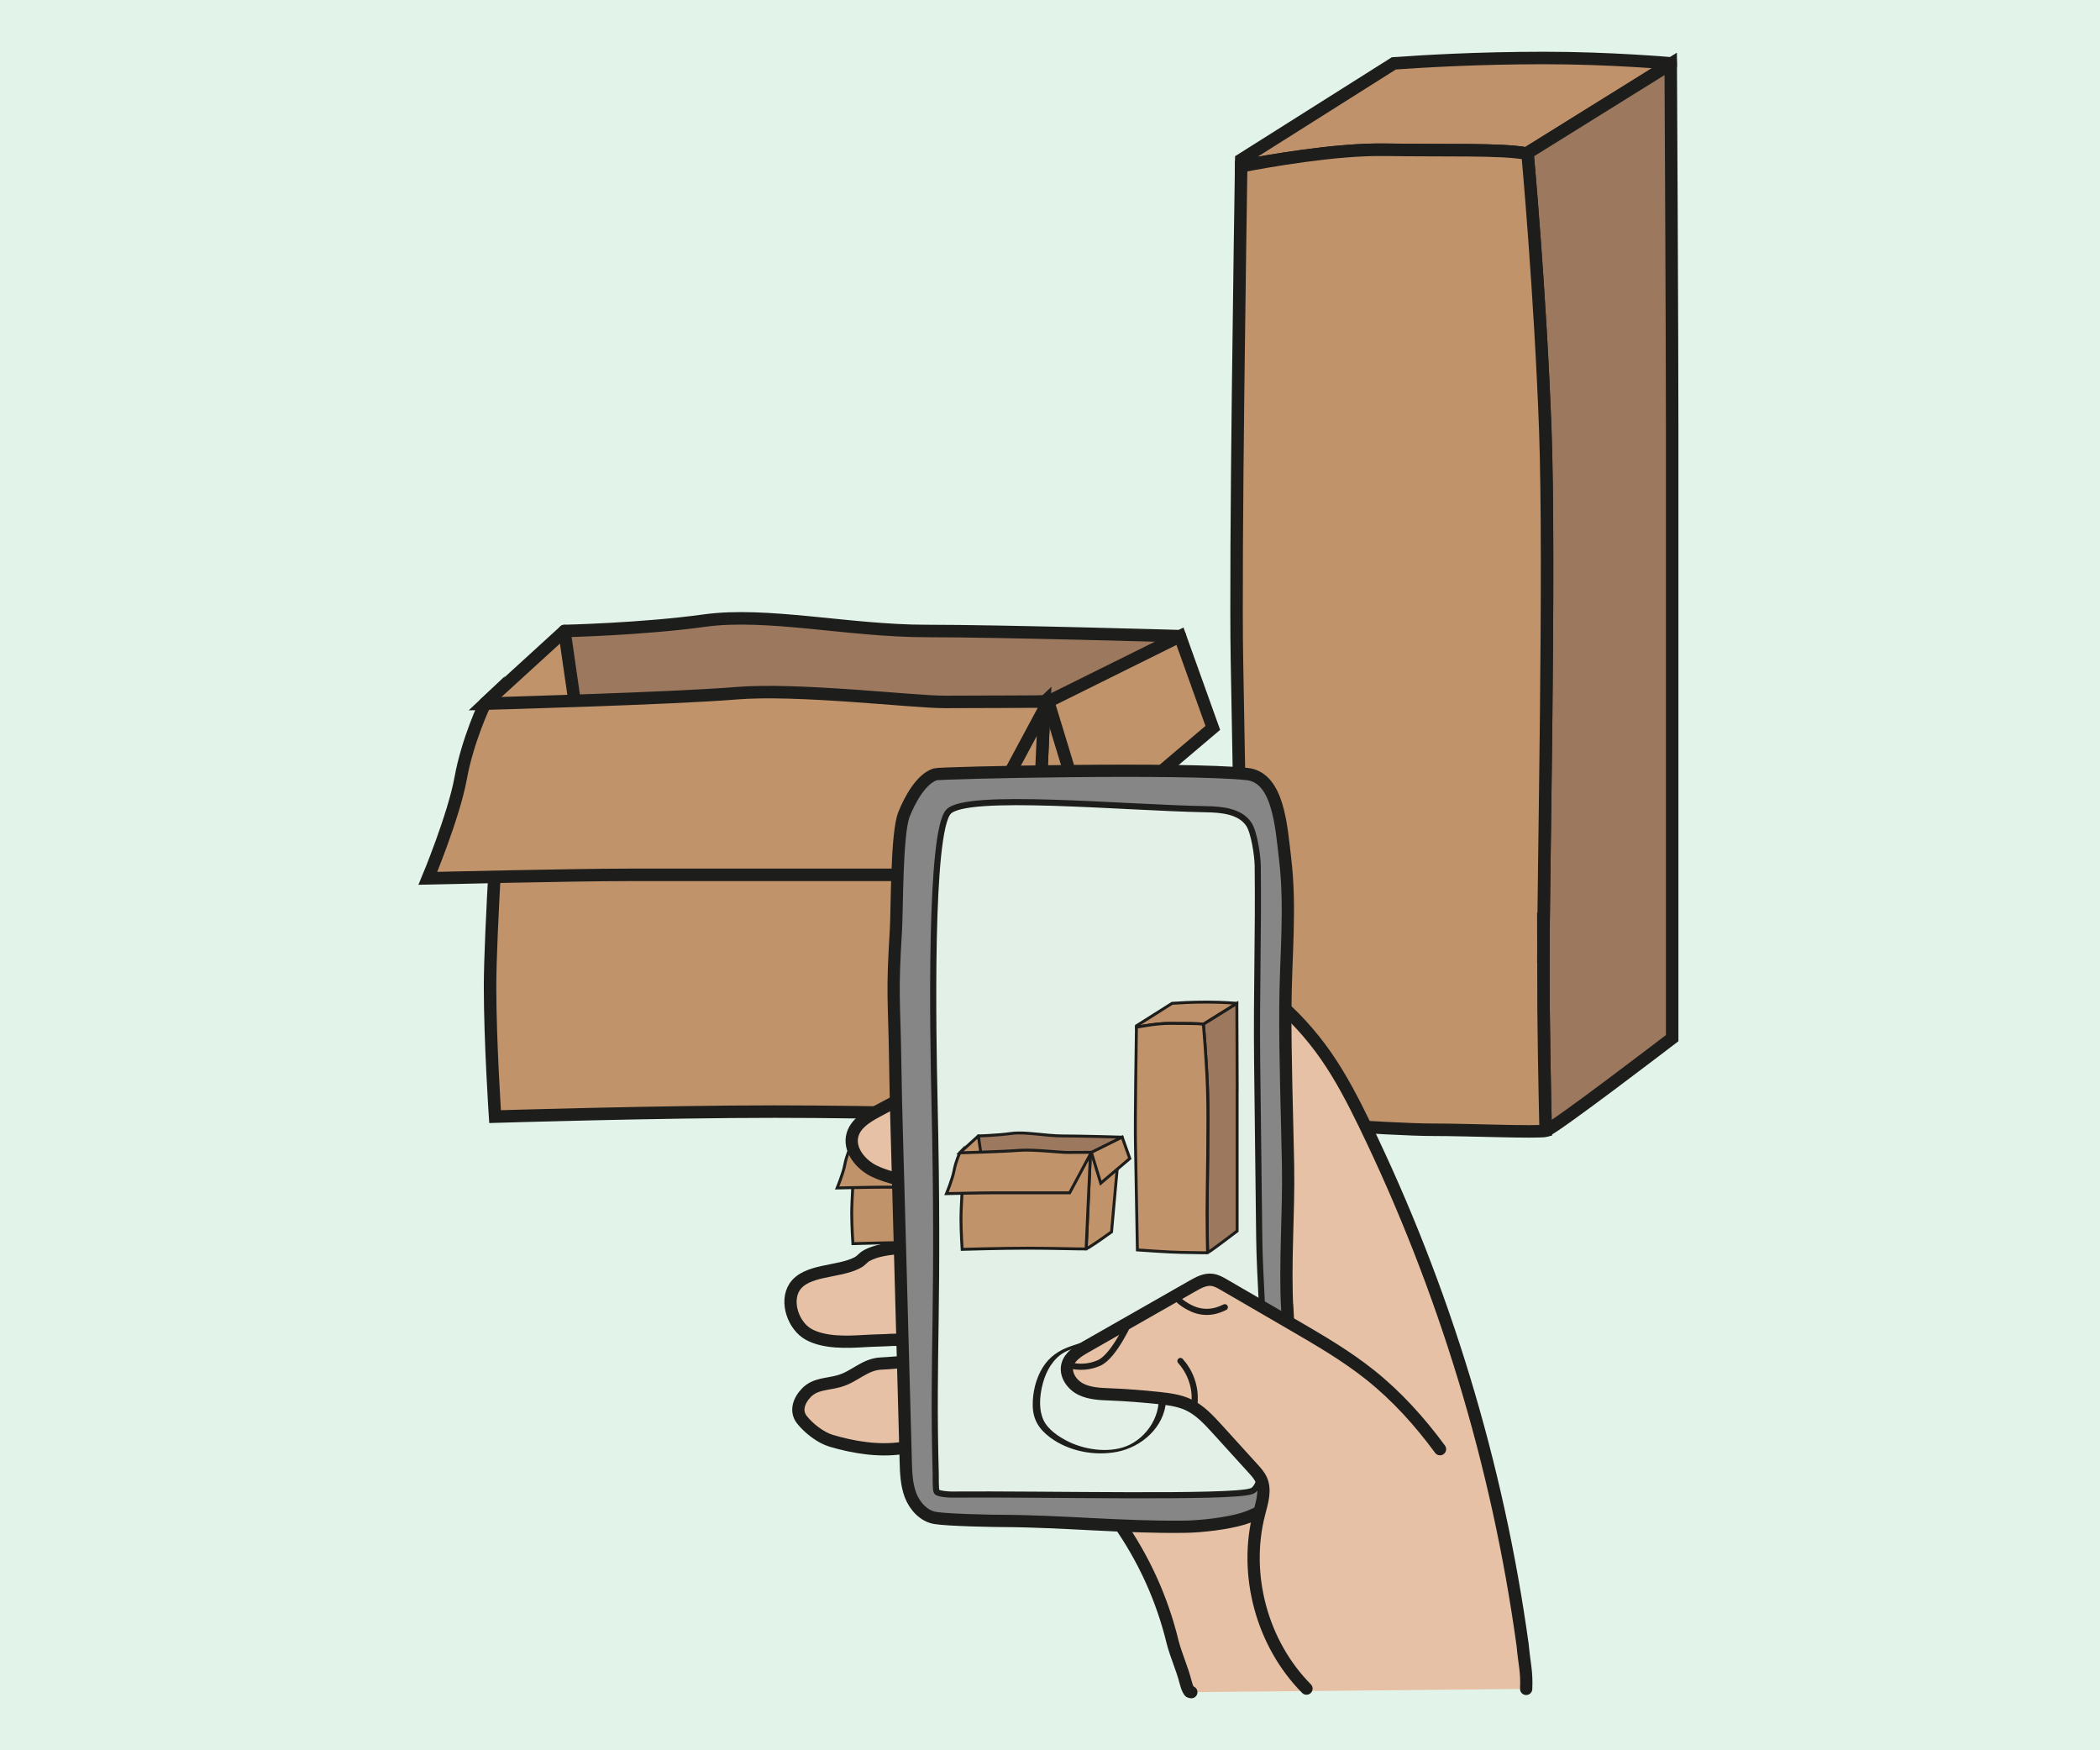 <?xml version="1.0" encoding="UTF-8"?><svg id="Layer_2" xmlns="http://www.w3.org/2000/svg" viewBox="0 0 360 300"><defs><style>.cls-1,.cls-2{stroke-linecap:square;}.cls-1,.cls-2,.cls-3,.cls-4,.cls-5,.cls-6,.cls-7,.cls-8,.cls-9,.cls-10,.cls-11,.cls-12,.cls-13,.cls-14,.cls-15{stroke:#1d1d1b;}.cls-1,.cls-2,.cls-4,.cls-11{fill:#9b785e;}.cls-1,.cls-2,.cls-13,.cls-14{stroke-linejoin:round;}.cls-1,.cls-9,.cls-10,.cls-11,.cls-13{stroke-width:2.14px;}.cls-16,.cls-7,.cls-15{fill:none;}.cls-16,.cls-17,.cls-18{stroke-width:0px;}.cls-2,.cls-4,.cls-5,.cls-6,.cls-14{stroke-width:.5px;}.cls-3{fill:#e7c1a5;}.cls-3,.cls-4,.cls-5,.cls-6,.cls-7,.cls-8,.cls-9,.cls-10,.cls-11,.cls-12,.cls-15{stroke-miterlimit:10;}.cls-3,.cls-7{stroke-linecap:round;}.cls-3,.cls-12{stroke-width:2.1px;}.cls-5,.cls-10{fill:#c0926b;}.cls-6,.cls-9,.cls-13,.cls-14{fill:#c1936b;}.cls-7,.cls-8,.cls-15{stroke-width:1.05px;}.cls-8{fill:#e3f0e7;}.cls-12{fill:#868686;}.cls-17{fill:#1d1e1c;}.cls-18{fill:#e2f3e9;}</style></defs><g id="Layer_1-2"><rect class="cls-18" width="360" height="300"/><rect class="cls-16" x="58.6" y="7.93" width="250.8" height="279.69"/><path class="cls-5" d="m193.29,170.99v.02l-5.77,3.59c-1.01-.19-3.23-.11-5.68-.15-1.97-.03-4.7.46-5.75.66,0-.17,0-.26,0-.26l6.11-3.86c1.16-.08,3.36-.21,6.02-.21s5.07.21,5.07.21Z"/><path class="cls-4" d="m193.35,185.8v24.22s-4.73,3.62-5.06,3.7h0c-.03-1.44-.09-4.31-.09-6.73,0-3.39.28-15.82.08-21.3-.2-5.49-.71-11.09-.71-11.09-.01,0-.03,0-.04,0l5.77-3.59c0,.48.06,10.9.06,14.79Z"/><path class="cls-6" d="m188.19,207c0,2.43.06,5.29.09,6.73-.35.08-2.99-.04-4.56-.04s-7.47-.42-7.47-.42c0,0-.25-13.86-.33-18.34-.08-4.14.14-17.79.17-19.83,1.05-.2,3.78-.69,5.75-.66,2.46.04,4.68-.04,5.68.15.01,0,.03,0,.04,0,0,0,.51,5.6.71,11.09.2,5.48-.08,17.91-.08,21.3Z"/><path class="cls-2" d="m148.98,193.72l.69,12.26,18.56.9,5.4-12.95s-7.13-.21-10.18-.21-6.37-.76-8.86-.42-5.61.42-5.61.42Z"/><polygon class="cls-14" points="149.95 200.44 148.98 193.72 145.79 196.63 147.11 202.03 149.95 200.44"/><path class="cls-6" d="m173.01,196.76l-1.2,13.4-1.4,1c-1.4,1-2.86,1.92-2.94,1.93l.73-16.53,4.8.2Z"/><path class="cls-6" d="m168.21,196.56l-.75,16.53c-.84.03-5.85-.13-10.05-.13-4.6,0-11.2.2-11.2.2,0,0-.2-3-.2-5.2s.4-8.2.4-8.2l21.81-3.2Z"/><path class="cls-6" d="m145.79,196.63s7.55-.21,10.04-.42,7.06.35,8.38.35,4.14-.02,4.14-.02l-3.72,6.94h-13.09c-2.22,0-8.03.14-8.03.14,0,0,1.04-2.49,1.32-4.02s.97-2.98.97-2.98Z"/><polygon class="cls-6" points="169.96 201.83 174.95 197.6 173.63 193.93 168.36 196.55 169.96 201.83"/><path class="cls-10" d="m286.4,10.87v.07l-24.71,15.37c-4.3-.81-13.81-.48-24.32-.65-8.42-.13-20.1,1.95-24.61,2.82.01-.71.02-1.1.02-1.1l26.17-16.52c4.98-.35,14.4-.92,25.77-.92s21.68.92,21.68.92Z"/><path class="cls-11" d="m286.66,74.26v103.68s-20.25,15.5-21.67,15.86h-.02c-.14-6.16-.4-18.44-.4-28.82,0-14.53,1.18-67.72.34-91.19-.84-23.48-3.04-47.45-3.04-47.45-.06-.01-.11-.02-.17-.02l24.71-15.37c.01,2.06.25,46.66.25,63.32Z"/><path class="cls-9" d="m264.57,164.98c0,10.38.25,22.66.4,28.82-1.51.35-12.81-.16-19.52-.16s-31.98-1.78-31.98-1.78c0,0-1.06-59.33-1.42-78.51-.33-17.74.59-76.13.72-84.86,4.51-.87,16.19-2.95,24.61-2.82,10.52.17,20.02-.16,24.32.65.06,0,.11.01.17.02,0,0,2.19,23.97,3.04,47.45.84,23.47-.34,76.66-.34,91.19Z"/><path class="cls-1" d="m96.76,108.16l2.96,52.46,79.44,3.85,23.12-55.43s-30.53-.89-43.57-.89-27.27-3.26-37.94-1.78-24.01,1.78-24.01,1.78Z"/><polygon class="cls-13" points="100.91 136.91 96.76 108.16 83.12 120.61 88.76 143.73 100.91 136.91"/><path class="cls-9" d="m199.62,121.17l-5.14,57.38-5.99,4.28c-6.01,4.28-12.24,8.23-12.57,8.24l3.14-70.76,20.56.86Z"/><path class="cls-9" d="m179.06,120.31l-3.21,70.77c-3.59.12-25.03-.55-43.02-.55-19.69,0-47.96.86-47.96.86,0,0-.86-12.84-.86-22.26s1.71-35.11,1.71-35.11l93.33-13.7Z"/><path class="cls-9" d="m83.12,120.61s32.31-.89,42.98-1.78,30.23,1.48,35.87,1.48,17.72-.07,17.72-.07l-15.94,29.71h-56.02c-9.49,0-34.38.59-34.38.59,0,0,4.45-10.67,5.63-17.19s4.15-12.75,4.15-12.75Z"/><polygon class="cls-9" points="186.57 142.84 207.91 124.76 202.28 109.05 179.69 120.25 186.57 142.84"/><path class="cls-3" d="m261.63,289.48c.13-3.04-.3-4.16-.61-7.53-4.26-30.91-13.45-61.14-27.09-89.22-1.98-4.06-4.05-8.08-6.63-11.78-2.58-3.71-5.66-7.06-9.13-9.95-5.93-2.15-12.41-2.58-18.61-1.31-4.11.85-8.03,2.44-11.91,4.01-12.66,5.16-25.37,10.31-37.39,16.83-1.72.93-3.54,2.06-4.1,3.92-.76,2.53,1.32,5.11,3.68,6.27,2.37,1.17,5.09,1.47,7.48,2.58,2.4,1.12,4.58,3.56,4,6.14-.54,2.39-3.13,3.71-5.51,4.17-2.4.46-4.97.41-7.13,1.55-.88.46-.89.86-1.79,1.31-3.24,1.65-8.66,1.09-10.67,4.11-1.66,2.54-.21,6.72,2.46,8.16,2.67,1.43,6.4,1.31,9.44,1.12,1.37-.09,3.49-.12,4.86-.21,1.39-.08,11.56.34,10.85,1.52-1.08,1.79-10.68,2.44-12.77,2.54-2.89.13-4.52,2.29-7.3,3.04-2.06.56-3.98.42-5.48,1.92-1.33,1.35-1.98,3.18-.81,4.67,1.16,1.47,3.2,3.07,5.02,3.61,3.83,1.14,8.16,1.84,12.12,1.25,2.86-.44,5.46-1.72,8.35-1.51,2.21.17,4.29.95,6.35,1.73,3.81,1.43,7.61,2.88,11.42,4.32,2.1.8,4.24,1.61,6.06,2.9,1.98,1.42,3.53,3.33,4.94,5.32,4.34,6.16,7.51,13.13,9.28,20.46.65,2.48,1.6,4.42,2.24,6.91.17.57.31,1.16.68,1.63.03.04.13.05.3.08"/><path class="cls-12" d="m220.68,224.57c-.46-7.83.28-16.74.13-24.79-.17-9.07-.51-18.12-.46-27.19.04-8.49.97-17.01-.05-25.44-.65-5.38-1.11-13.91-6.51-14.48-10.81-1.14-52.56-.23-53.46.05-2.46.79-4.39,4.43-5.35,6.84-1.31,3.24-1.18,16.27-1.39,19.76-.71,11.59-.29,11.46-.12,23.06.05,4,.16,8.03.27,12.03.18,6.39.35,12.77.53,19.17.34,12.29.67,24.59,1,36.88.05,1.99.13,4.02.84,5.87.73,1.85,2.25,3.52,4.21,3.85,2.24.37,10.05.51,11.54.51,10.33.04,20.68,1.14,31.33.99,2.82-.04,7.17-.55,9.87-1.36,2.7-.82,5.69-2.57,6.89-5.13.8-1.7,1.28-21.87.76-30.64h-.02Z"/><path class="cls-8" d="m214.5,255.61c4.52-1.43,1.52-30.58,1.37-43.36-.11-10.12-.23-20.23-.36-30.34-.13-11.92.24-21.62.1-33.55-.03-1.7-.6-5.74-1.56-7.14-1.53-2.2-4.61-2.47-7.29-2.52-14.5-.27-41.01-2.83-44.14.41-3.32,3.47-2.67,38.18-2.42,49.46.8,35.92-.37,43.08.21,64.06,0,.36-.04,2.76.16,3.05.26.38,2.03.49,2.48.49,16.28-.13,47.67.63,51.43-.56h.02Z"/><path class="cls-17" d="m188.6,230.56h0c-.66-.13.48-.64.8-.58,4.98,1,10.89,4.24,10.49,10.16-.29,4.47-4.19,7.91-8.42,8.71-3.87.74-8.26-.1-11.44-2.46-1.9-1.42-2.95-3.05-2.99-5.45-.04-2.25.53-4.66,1.72-6.57,1.11-1.77,2.7-2.89,4.65-3.57,2.11-.75,3.85-1.3,6.1-.8.32.07-.04.33-.13.39-.23.17-.63.2-.89.14-1.39-.3-2.48-.13-3.79.35-1.05.38-2.08.7-2.97,1.39-1.72,1.35-2.66,3.41-3.12,5.51-.39,1.8-.52,3.89.26,5.59.78,1.71,2.76,2.99,4.4,3.78,3.02,1.45,7.38,2,10.47.44,3.56-1.81,5.85-6.15,4.51-10.05-1.41-4.14-5.62-6.2-9.64-7.01h0v.02Z"/><path class="cls-3" d="m223.97,289.43c-7.65-7.71-10.84-19.57-8.1-30.07.49-1.89,1.14-3.92.36-5.7-.33-.74-.88-1.36-1.43-1.96-2.04-2.24-4.08-4.49-6.12-6.74-1.46-1.6-2.97-3.24-4.92-4.17-1.57-.74-3.33-.97-5.06-1.16-2.8-.3-5.6-.52-8.42-.63-1.71-.07-3.47-.13-5-.89-1.53-.77-2.72-2.48-2.3-4.14.38-1.46,1.8-2.35,3.1-3.09,6.11-3.48,12.22-6.97,18.33-10.45,1.05-.6,2.18-1.22,3.38-1.06.74.09,1.42.48,2.07.86,3.91,2.27,7.83,4.54,11.74,6.82,4.58,2.66,9.18,5.33,13.32,8.64,4.55,3.63,8.49,8.01,11.94,12.7"/><path class="cls-15" d="m193.87,225.95s-2.78,6.49-5.48,7.67c-3.07,1.34-5.7.17-5.7.17"/><path class="cls-7" d="m202.36,233.27c.59.66,1.61,1.98,2.13,3.92.39,1.47.36,2.73.27,3.54"/><path class="cls-7" d="m201.37,222.01c.44.66,1.16,1.36,2.55,2.09,3.06,1.62,5.54.17,6.05-.04"/><path class="cls-5" d="m212.02,171.97v.02l-5.77,3.59c-1.01-.19-3.23-.11-5.68-.15-1.97-.03-4.7.46-5.75.66,0-.17,0-.26,0-.26l6.11-3.86c1.16-.08,3.36-.21,6.02-.21s5.07.21,5.07.21Z"/><path class="cls-4" d="m212.08,186.78v24.22s-4.73,3.62-5.06,3.7h0c-.03-1.44-.09-4.31-.09-6.73,0-3.39.28-15.82.08-21.3-.2-5.49-.71-11.09-.71-11.09-.01,0-.03,0-.04,0l5.77-3.59c0,.48.06,10.9.06,14.79Z"/><path class="cls-6" d="m206.92,207.97c0,2.43.06,5.29.09,6.73-.35.08-2.99-.04-4.56-.04s-7.47-.42-7.47-.42c0,0-.25-13.86-.33-18.34-.08-4.14.14-17.79.17-19.83,1.05-.2,3.78-.69,5.75-.66,2.46.04,4.68-.04,5.68.15.01,0,.03,0,.04,0,0,0,.51,5.6.71,11.09.2,5.48-.08,17.91-.08,21.3Z"/><path class="cls-2" d="m167.72,194.7l.69,12.26,18.56.9,5.4-12.95s-7.13-.21-10.18-.21-6.37-.76-8.86-.42-5.61.42-5.61.42Z"/><polygon class="cls-14" points="168.69 201.41 167.72 194.7 164.53 197.6 165.85 203.01 168.69 201.41"/><path class="cls-6" d="m191.75,197.74l-1.2,13.4-1.4,1c-1.4,1-2.86,1.92-2.94,1.93l.73-16.53,4.8.2Z"/><path class="cls-6" d="m186.94,197.54l-.75,16.53c-.84.03-5.85-.13-10.05-.13-4.6,0-11.2.2-11.2.2,0,0-.2-3-.2-5.2s.4-8.2.4-8.2l21.81-3.2Z"/><path class="cls-6" d="m164.53,197.6s7.55-.21,10.04-.42,7.06.35,8.38.35,4.14-.02,4.14-.02l-3.72,6.94h-13.09c-2.22,0-8.03.14-8.03.14,0,0,1.04-2.49,1.32-4.02s.97-2.98.97-2.98Z"/><polygon class="cls-6" points="188.7 202.8 193.68 198.57 192.37 194.9 187.09 197.52 188.7 202.8"/></g></svg>